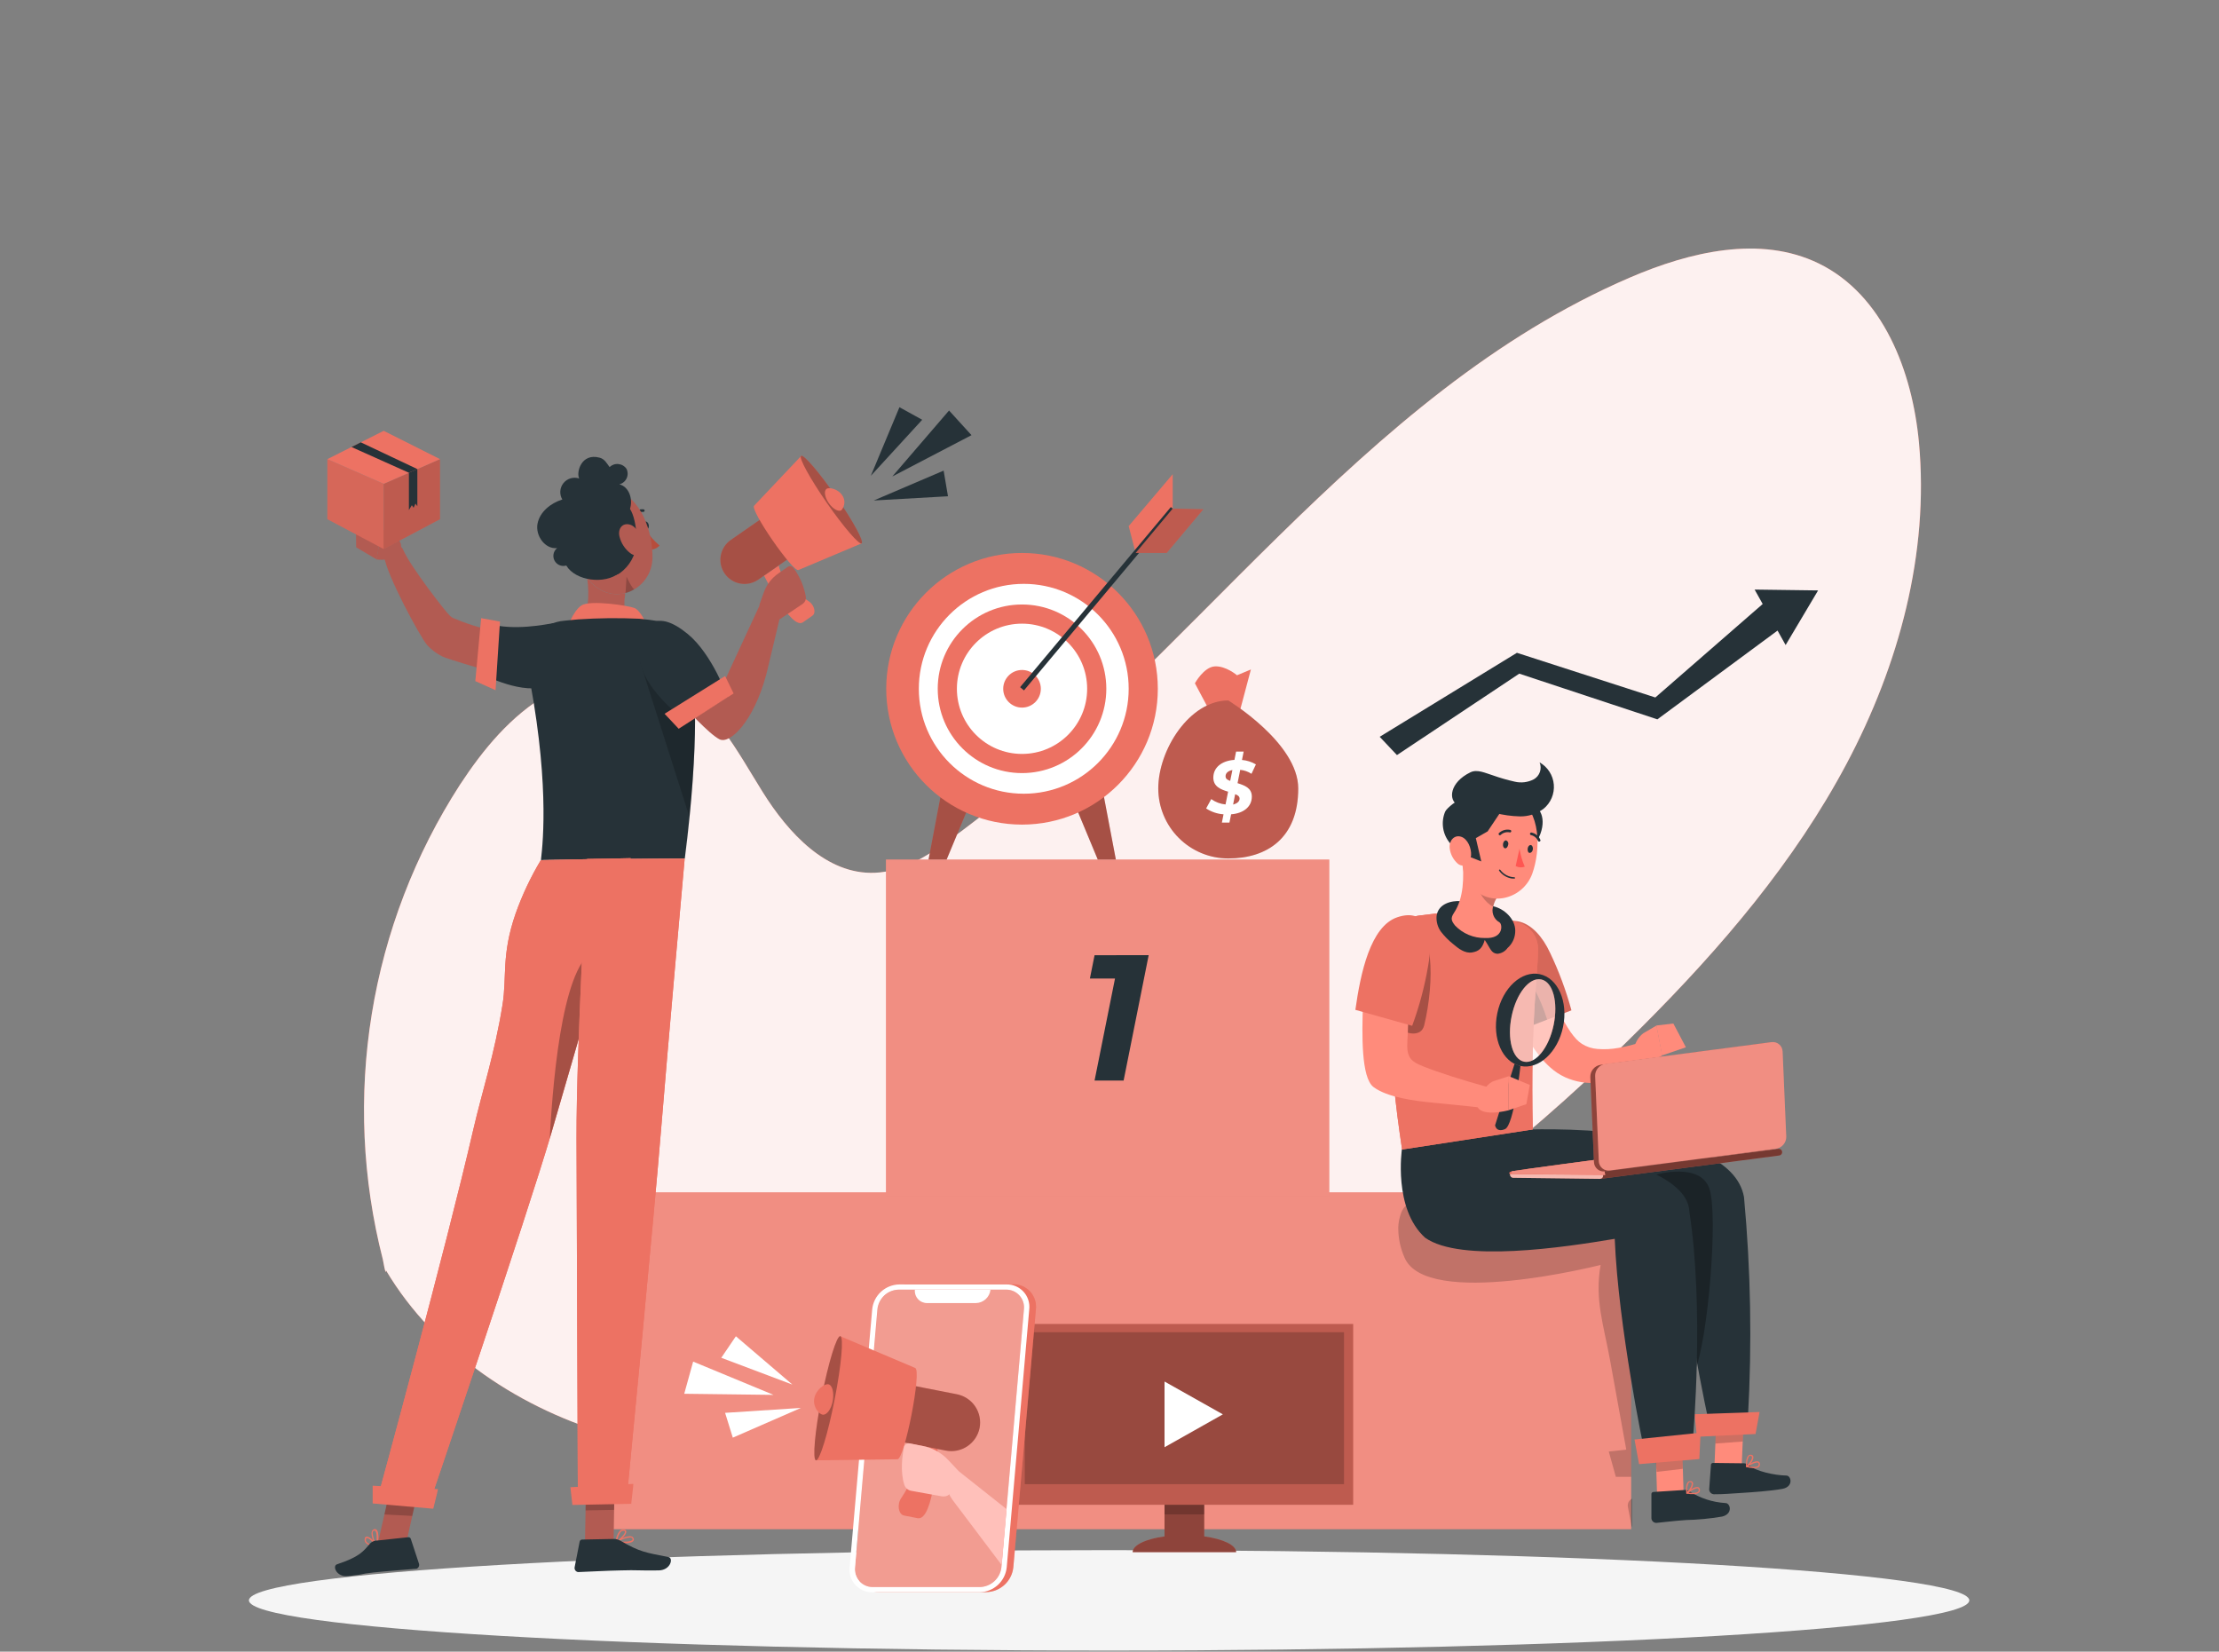 <svg width="911" height="678" viewBox="0 0 911 678" fill="none" xmlns="http://www.w3.org/2000/svg">
<rect x="0" y="0" width="911" height="678" fill="#808080" stroke="none"/>
<path d="M157.147 516.903C148.724 484.016 147.187 449.744 152.635 416.235C158.082 382.727 170.395 350.706 188.803 322.181C198.347 307.61 209.803 293.713 224.884 284.971C239.965 276.228 259.235 273.205 275.026 280.672C292.948 289.123 302.62 308.339 313.129 325.15C323.638 341.961 339.284 359.045 359.1 358.28C370.884 357.825 381.394 350.995 390.919 344.001C488.472 272.512 558.029 161.737 669.133 113.944C693.739 103.362 722.662 96.423 746.723 108.171C773.096 121.066 785.099 152.43 787.813 181.645C792.056 227.179 779.562 273.095 758.143 313.438C736.723 353.782 706.671 388.934 674.36 421.245C590.759 505.028 486.759 573.074 370.192 592.672C331.142 599.247 290.508 600.194 252.386 589.484C214.265 578.775 178.712 555.516 158.459 521.475C158.459 524.371 157.147 516.903 157.147 516.903Z" fill="#ED7263"/>
<g opacity="0.9">
<path d="M157.147 516.903C148.724 484.016 147.187 449.744 152.635 416.235C158.082 382.727 170.395 350.706 188.803 322.181C198.347 307.61 209.803 293.713 224.884 284.971C239.965 276.228 259.235 273.205 275.026 280.672C292.948 289.123 302.62 308.339 313.129 325.15C323.638 341.961 339.284 359.045 359.1 358.28C370.884 357.825 381.394 350.995 390.919 344.001C488.472 272.512 558.029 161.737 669.133 113.944C693.739 103.362 722.662 96.423 746.723 108.171C773.096 121.066 785.099 152.43 787.813 181.645C792.056 227.179 779.562 273.095 758.143 313.438C736.723 353.782 706.671 388.934 674.36 421.245C590.759 505.028 486.759 573.074 370.192 592.672C331.142 599.247 290.508 600.194 252.386 589.484C214.265 578.775 178.712 555.516 158.459 521.475C158.459 524.371 157.147 516.903 157.147 516.903Z" fill="white"/>
</g>
<path d="M455.341 677.566C650.377 677.566 808.485 668.335 808.485 656.948C808.485 645.561 650.377 636.33 455.341 636.33C260.305 636.33 102.197 645.561 102.197 656.948C102.197 668.335 260.305 677.566 455.341 677.566Z" fill="#F5F5F5"/>
<path d="M669.661 489.456H250.328V627.734H669.661V489.456Z" fill="#ED7263"/>
<path opacity="0.2" d="M669.661 489.474H250.328V627.733H669.661V489.474Z" fill="white"/>
<path d="M545.735 352.835H363.726V491.113H545.735V352.835Z" fill="#ED7263"/>
<path opacity="0.2" d="M545.735 352.835H363.726V491.113H545.735V352.835Z" fill="white"/>
<path d="M471.587 392.085L461.296 443.575H449.367L457.763 401.684H447.454L449.367 392.121L471.587 392.085Z" fill="#263238"/>
<path d="M566.426 302.455L573.511 309.959L623.726 276.537L680.425 295.297L729.766 258.852L733.081 264.79L746.413 242.369L720.349 242.022L723.664 247.942L679.587 286.318L622.761 267.977L566.426 302.455Z" fill="#263238"/>
<path opacity="0.2" d="M596.442 503.698L634.599 502.313C625.602 499.727 616.094 499.873 606.769 498.907C604.072 498.72 601.413 498.169 598.864 497.268C596.46 496.339 594.293 494.864 591.907 493.88C588.78 492.59 585.365 492.163 582.016 492.642C580.938 492.759 579.89 493.067 578.92 493.553C577.093 494.622 575.725 496.327 575.077 498.343C574.479 500.069 574.135 501.873 574.057 503.698C574.057 503.953 574.057 504.226 574.057 504.499C574.106 508.502 574.961 512.454 576.571 516.119C585.422 537.557 657.13 519.252 657.13 519.252C654.616 533.313 658.368 543.913 660.936 557.992L667.657 595.075L660.481 595.859L663.377 606.24H669.697V503.698H596.442Z" fill="black"/>
<path opacity="0.2" d="M670.134 615.202V626.822L669.843 626.476L668.276 618.317C668.267 618.202 668.267 618.086 668.276 617.971C668.273 617.376 668.449 616.795 668.78 616.301C669.111 615.807 669.583 615.425 670.134 615.202Z" fill="black"/>
<path d="M703.666 606.642L714.904 605.421L715.996 579.03L704.74 580.25L703.666 606.642Z" fill="#FF8B7B"/>
<path d="M716.051 600.686L703.301 600.54C703.091 600.519 702.882 600.583 702.718 600.716C702.555 600.849 702.45 601.041 702.427 601.25C702.418 601.28 702.418 601.312 702.427 601.341L701.698 611.359C701.698 611.887 701.903 612.396 702.27 612.776C702.637 613.157 703.137 613.38 703.666 613.399C708.073 613.399 709.931 613.144 715.486 612.816C718.929 612.597 727.106 612.051 731.769 611.177C736.432 610.302 735.412 605.713 733.372 605.713C728.509 605.622 721.06 604.019 717.909 601.469C717.39 601.015 716.738 600.74 716.051 600.686Z" fill="#263238"/>
<path opacity="0.2" d="M704.74 580.268L715.996 579.03L715.468 591.743L704.23 592.581L704.74 580.268Z" fill="black"/>
<path d="M624.728 463.755C624.728 463.755 710.332 459.53 715.996 491.422C718.776 521.398 719.318 551.54 717.617 581.597L701.735 584.657C701.735 584.657 689.35 529.324 690.625 502.131C667.038 499.545 602.817 510.983 592.799 493.407C584.621 479.073 586.151 470.166 586.151 470.166L624.728 463.755Z" fill="#263238"/>
<path d="M696.653 589.795L720.732 588.665L722.389 579.631L695.706 580.542L696.653 589.795Z" fill="#ED7263"/>
<path d="M722.152 602.125C722.33 601.94 722.456 601.711 722.517 601.461C722.577 601.212 722.571 600.951 722.498 600.704C722.469 600.537 722.396 600.38 722.287 600.249C722.179 600.118 722.038 600.018 721.879 599.958C720.495 599.375 717.289 601.542 716.943 601.779C716.911 601.795 716.883 601.818 716.861 601.846C716.839 601.875 716.823 601.908 716.816 601.943C716.808 601.976 716.807 602.011 716.813 602.045C716.818 602.079 716.831 602.112 716.85 602.14C716.868 602.169 716.893 602.194 716.921 602.214C716.95 602.233 716.982 602.246 717.016 602.252C717.999 602.507 719.007 602.654 720.021 602.69C720.777 602.769 721.535 602.568 722.152 602.125ZM721.715 600.431C721.789 600.465 721.852 600.519 721.897 600.586C721.942 600.654 721.967 600.732 721.97 600.814C722.028 600.97 722.041 601.14 722.009 601.304C721.977 601.467 721.901 601.619 721.788 601.742C721.242 602.271 719.766 602.325 717.745 601.888C719.056 601.05 720.95 600.14 721.715 600.431Z" fill="#ED7263"/>
<path d="M717.253 602.198C718.382 601.542 720.094 599.211 719.839 597.972C719.798 597.753 719.684 597.555 719.515 597.409C719.346 597.264 719.133 597.18 718.91 597.171C718.699 597.138 718.484 597.155 718.281 597.222C718.079 597.288 717.895 597.402 717.744 597.554C716.597 598.646 716.797 601.888 716.816 602.034C716.818 602.08 716.832 602.125 716.858 602.164C716.884 602.202 716.919 602.233 716.961 602.253H717.089L717.253 602.198ZM718.746 597.699C719.147 597.699 719.22 597.918 719.256 598.082C719.42 598.883 718.291 600.65 717.289 601.469C717.146 600.202 717.421 598.923 718.072 597.827C718.148 597.751 718.239 597.692 718.34 597.654C718.44 597.616 718.548 597.601 718.655 597.608L718.746 597.699Z" fill="#ED7263"/>
<path opacity="0.3" d="M680.024 482.151C680.024 482.151 697.892 477.033 701.735 487.797C705.578 498.562 701.079 551.053 695.761 562.801C690.442 574.549 680.661 484.009 680.661 484.009L680.024 482.151Z" fill="black"/>
<path d="M680.352 615.203L691.262 614.911L690.424 588.429L679.514 588.702L680.352 615.203Z" fill="#FF8B7B"/>
<path d="M691.444 611.65L678.786 612.452C678.57 612.461 678.366 612.553 678.217 612.71C678.067 612.866 677.984 613.073 677.984 613.29V623.325C678.031 623.844 678.277 624.324 678.672 624.664C679.066 625.004 679.577 625.177 680.097 625.147C684.487 624.728 686.581 624.382 692.155 623.981C697.118 623.867 702.067 623.393 706.962 622.56C711.57 621.504 710.423 616.987 708.383 617.005C703.038 616.685 697.867 614.985 693.375 612.069C692.793 611.725 692.116 611.578 691.444 611.65Z" fill="#263238"/>
<path d="M697.582 612.616C697.748 612.42 697.858 612.183 697.899 611.929C697.941 611.676 697.913 611.416 697.819 611.177C697.777 611.014 697.695 610.863 697.581 610.739C697.466 610.615 697.323 610.522 697.163 610.467C695.742 609.993 692.701 612.416 692.355 612.689C692.31 612.734 692.278 612.791 692.264 612.853C692.259 612.886 692.26 612.921 692.268 612.954C692.277 612.986 692.291 613.017 692.312 613.045C692.332 613.072 692.358 613.094 692.387 613.112C692.416 613.129 692.449 613.14 692.482 613.144C693.479 613.329 694.494 613.397 695.506 613.345C696.267 613.386 697.014 613.124 697.582 612.616ZM696.999 610.977C697.079 611.002 697.151 611.047 697.208 611.108C697.265 611.168 697.306 611.242 697.327 611.323C697.39 611.478 697.411 611.647 697.389 611.813C697.366 611.979 697.301 612.137 697.2 612.27C696.744 612.835 695.214 612.98 693.174 612.725C694.486 611.797 696.307 610.74 697.054 610.977H696.999Z" fill="#ED7263"/>
<path d="M692.792 613.126C693.866 612.379 695.396 609.865 695.05 608.718C694.992 608.5 694.861 608.309 694.679 608.176C694.496 608.044 694.274 607.978 694.049 607.989C693.836 607.965 693.621 607.991 693.421 608.068C693.222 608.144 693.043 608.267 692.901 608.427C691.845 609.592 692.318 612.816 692.318 612.962C692.325 613.007 692.344 613.049 692.373 613.084C692.402 613.119 692.439 613.146 692.482 613.162H692.591C692.626 613.17 692.661 613.171 692.695 613.165C692.73 613.158 692.763 613.145 692.792 613.126ZM693.957 608.463C694.34 608.463 694.467 608.663 694.486 608.809C694.722 609.61 693.702 611.45 692.774 612.342C692.541 611.103 692.726 609.822 693.302 608.7C693.366 608.62 693.447 608.555 693.538 608.508C693.628 608.461 693.728 608.433 693.83 608.427L693.957 608.463Z" fill="#ED7263"/>
<path opacity="0.2" d="M678.531 588.464L690.734 586.406L690.843 602.962L680.134 604.201L678.531 588.464Z" fill="black"/>
<path d="M607.935 466.269C607.935 466.269 692.464 472.571 693.539 497.232C699.768 537.302 695.069 590.122 695.069 590.122L674.815 594.347C674.815 594.347 664.415 544.897 662.922 508.543C642.231 512.022 599.666 518.433 585.077 508.088C571.908 496.194 575.551 471.733 575.551 471.733L607.935 466.269Z" fill="#263238"/>
<path d="M672.903 601.032L697.655 598.937L698.165 588.118L671.045 590.923L672.903 601.032Z" fill="#ED7263"/>
<path d="M613.8 392.831C614.273 394.762 614.71 396.474 615.22 398.186C615.73 399.898 616.258 401.592 616.841 403.359C617.971 406.765 619.264 410.134 620.666 413.558C623.524 420.686 627.342 427.389 632.013 433.484C633.373 435.184 634.872 436.768 636.494 438.22C638.314 439.856 640.371 441.207 642.595 442.227C646.853 444.141 651.539 444.901 656.183 444.431C660.256 444.019 664.236 442.949 667.967 441.261C669.726 440.48 671.435 439.592 673.085 438.602C673.916 438.121 674.719 437.592 675.489 437.018C676.254 436.417 676.983 435.907 677.875 435.196L673.504 427.911L671.336 428.566L669.06 429.186C667.512 429.568 666 429.914 664.433 430.169C661.617 430.687 658.746 430.834 655.891 430.606C653.608 430.448 651.4 429.728 649.462 428.512C648.619 427.96 647.842 427.312 647.149 426.581C646.289 425.639 645.492 424.641 644.763 423.594C643.086 421.135 641.618 418.539 640.373 415.835C638.989 413.03 637.769 410.08 636.603 407.038C635.437 403.996 634.381 400.918 633.325 397.822L631.831 393.123C631.357 391.575 630.848 389.917 630.465 388.569L613.8 392.831Z" fill="#FF8B7B"/>
<path d="M612.215 383.361C619.027 374.108 629.918 377.077 636.439 391.265C640.038 398.815 642.951 406.672 645.145 414.743L620.156 424.378C613.071 411.045 605.203 392.868 612.215 383.361Z" fill="#ED7263"/>
<path opacity="0.1" d="M612.215 383.361C619.027 374.108 629.918 377.077 636.439 391.265C640.038 398.815 642.951 406.672 645.145 414.743L620.156 424.378C613.071 411.045 605.203 392.868 612.215 383.361Z" fill="black"/>
<path opacity="0.3" d="M623.252 398.132C621.121 396.784 617.114 405.126 615.457 414.888C616.95 418.221 618.553 421.409 620.138 424.378L635.164 418.549C632.377 409.552 628.024 401.173 623.252 398.132Z" fill="black"/>
<path d="M674.633 424.159L680.097 420.972L682.428 433.266C682.428 433.266 673.322 439.112 670.571 434.595L670.753 431.408C670.856 429.995 671.255 428.62 671.923 427.371C672.591 426.123 673.514 425.028 674.633 424.159Z" fill="#FF8B7B"/>
<path d="M686.982 420.152L692.136 429.915L682.337 433.266L680.024 420.972L686.982 420.152Z" fill="#FF8B7B"/>
<path d="M611.851 375.293L598.846 373.89L582.836 375.803C580.391 376.092 578.108 377.177 576.34 378.892C574.573 380.607 573.418 382.856 573.056 385.292C571.61 397.1 570.898 408.985 570.925 420.881C570.779 434.287 572.892 454.03 575.624 471.879L629.263 463.647C628.298 416.656 631.376 401.976 631.43 389.499C631.438 387.058 630.649 384.68 629.183 382.728C627.717 380.775 625.654 379.354 623.307 378.68L611.851 375.293Z" fill="#ED7263"/>
<path d="M611.851 375.293L598.846 373.89L582.836 375.803C580.391 376.092 578.108 377.177 576.34 378.892C574.573 380.607 573.418 382.856 573.056 385.292C571.61 397.1 570.898 408.985 570.925 420.881C570.779 434.287 572.892 454.03 575.624 471.879L629.263 463.647C628.298 416.656 631.376 401.976 631.43 389.499C631.438 387.058 630.649 384.68 629.183 382.728C627.717 380.775 625.654 379.354 623.307 378.68L611.851 375.293Z" fill="#ED7263"/>
<path opacity="0.3" d="M578.101 380.665C588.792 378.443 589.029 402.849 584.712 420.844C583.456 426.053 577.263 424.086 575.169 422.811C568.266 418.64 565.005 388.898 578.101 380.665Z" fill="black"/>
<path d="M577.955 416.837C578.702 427.383 575.533 433.011 581.252 436.344C586.971 439.677 620.575 449.658 621.322 448.256C619.792 450.842 618.298 453.064 616.768 455.669C607.152 454.539 597.529 453.519 587.9 452.609C580.869 451.935 569.522 450.496 563.894 446.234C558.794 442.373 559.122 424.724 559.559 412.01C563.967 409.26 577.955 416.837 577.955 416.837Z" fill="#FF8B7B"/>
<path d="M573.73 376.512C584.658 372.869 589.12 381.63 586.242 396.911C584.824 405.155 582.653 413.251 579.758 421.099L556.445 414.542C558.539 399.57 562.601 380.191 573.73 376.512Z" fill="#ED7263"/>
<path d="M589.794 375.929C589.572 378.27 590.22 380.611 591.615 382.504C593.041 384.354 594.686 386.024 596.515 387.476C598.773 389.407 601.432 391.465 604.365 390.973C607.297 390.482 608.572 389.152 609.556 385.855C611.996 389.498 612.179 391.32 614.728 391.538C615.558 391.468 616.362 391.218 617.086 390.806C617.809 390.394 618.434 389.83 618.918 389.152C620.757 387.543 621.884 385.27 622.05 382.832C622.506 378.078 618.517 373.725 614 372.286C609.403 370.901 604.646 370.111 599.848 369.937C595.713 369.591 590.486 371.066 589.794 375.929Z" fill="#263238"/>
<path d="M600.376 352.835L606.423 359.41L614.674 368.335C613.961 369.334 613.442 370.459 613.144 371.65C612.636 372.906 612.601 374.304 613.047 375.584C613.493 376.864 614.388 377.938 615.566 378.607C616.805 379.135 617.606 385.456 609.61 385.055C607.332 385.087 605.072 384.651 602.97 383.774C600.868 382.897 598.968 381.597 597.389 379.955C595.859 378.024 595.44 376.986 596.879 374.801C601.05 368.608 601.05 359.811 600.376 352.835Z" fill="#FF8B7B"/>
<path opacity="0.2" d="M612.688 366.094L607.461 359.61C607.461 359.81 607.352 360.029 607.279 360.247C607.073 361.195 606.939 362.157 606.878 363.125C606.678 366.422 609.902 370.538 612.962 372.232L613.18 371.558C613.494 370.449 613.96 369.388 614.564 368.407C614.598 368.345 614.649 368.295 614.71 368.261L612.688 366.094Z" fill="black"/>
<path d="M619.956 350.849C624.782 341.433 623.762 336.096 628.407 331.088C630.902 329.977 635.273 334.585 632.359 342.416C629.445 350.248 619.956 350.849 619.956 350.849Z" fill="#263238"/>
<path d="M600.522 340.395C599.957 351.323 599.156 357.679 604.037 363.708C611.323 372.815 625.347 369.172 629.117 358.499C632.505 348.973 632.76 332.709 622.597 327.427C620.824 326.517 618.888 325.965 616.902 325.804C614.916 325.643 612.917 325.875 611.02 326.488C609.124 327.1 607.367 328.081 605.849 329.373C604.332 330.666 603.085 332.245 602.179 334.02C601.159 335.995 600.593 338.173 600.522 340.395Z" fill="#FF8B7B"/>
<path d="M599.228 350.102L608.135 353.618L605.895 344.055L610.739 341.287L616.659 332.435C616.659 332.435 603.909 328.683 600.03 328.173C598.682 327.991 594.001 331.634 593.309 333.164C592.404 335.314 592.118 337.673 592.481 339.977C592.845 342.281 593.844 344.438 595.367 346.205C596.523 347.628 597.816 348.933 599.228 350.102Z" fill="#263238"/>
<path d="M603.691 317.026C606.496 315.66 609.902 317.373 612.889 318.283C615.82 319.327 618.813 320.191 621.85 320.87C624.497 321.505 627.285 321.162 629.7 319.904C630.873 319.235 631.763 318.162 632.202 316.885C632.641 315.607 632.6 314.214 632.086 312.965C633.724 313.894 635.11 315.209 636.125 316.795C637.14 318.382 637.753 320.191 637.911 322.068C638.069 323.944 637.767 325.831 637.031 327.565C636.295 329.298 635.148 330.826 633.689 332.016C630.889 334.105 627.473 335.201 623.981 335.131C620.52 335.04 617.081 334.564 613.726 333.71C609.228 332.745 602.798 332.599 598.609 330.541C594.42 328.483 595.13 321.161 603.691 317.026Z" fill="#263238"/>
<path d="M595.167 348.245C595.467 350.674 596.646 352.909 598.481 354.529C600.886 356.569 603.654 354.164 603.946 351.068C604.128 348.3 602.616 344.311 599.775 343.455C596.933 342.599 594.802 345.221 595.167 348.245Z" fill="#FF8B7B"/>
<path d="M617.06 346.405C616.932 347.316 617.278 348.135 617.879 348.226C618.48 348.317 618.972 347.698 619.173 346.806C619.29 346.457 619.273 346.077 619.125 345.74C618.977 345.403 618.708 345.133 618.371 344.984C617.77 344.875 617.205 345.513 617.06 346.405Z" fill="#263238"/>
<path d="M627.186 348.299C627.041 349.21 627.405 350.121 627.988 350.121C628.571 350.121 629.154 349.592 629.299 348.718C629.445 347.844 629.062 346.988 628.48 346.897C627.897 346.806 627.314 347.407 627.186 348.299Z" fill="#263238"/>
<path d="M623.835 348.372C624.224 350.921 624.947 353.407 625.985 355.767C625.382 356.002 624.735 356.101 624.089 356.057C623.444 356.013 622.816 355.827 622.251 355.512L623.835 348.372Z" fill="#FF5652"/>
<path d="M620.648 360.63C619.601 360.47 618.597 360.098 617.698 359.538C616.8 358.977 616.025 358.239 615.42 357.369C615.386 357.309 615.376 357.237 615.393 357.169C615.41 357.101 615.453 357.043 615.511 357.005C615.562 356.96 615.626 356.936 615.694 356.936C615.761 356.936 615.826 356.96 615.876 357.005C616.546 357.938 617.422 358.704 618.436 359.244C619.45 359.784 620.574 360.084 621.722 360.12C621.792 360.119 621.859 360.146 621.909 360.193C621.96 360.24 621.991 360.305 621.996 360.375C621.998 360.411 621.993 360.447 621.982 360.481C621.97 360.515 621.952 360.546 621.929 360.573C621.905 360.6 621.876 360.623 621.844 360.638C621.811 360.654 621.776 360.664 621.74 360.666C621.376 360.674 621.011 360.662 620.648 360.63Z" fill="#263238"/>
<path d="M615.621 342.872C615.541 342.834 615.468 342.785 615.402 342.727C615.302 342.624 615.246 342.487 615.246 342.344C615.246 342.201 615.302 342.064 615.402 341.962C616.011 341.382 616.753 340.961 617.564 340.739C618.374 340.516 619.228 340.498 620.047 340.687C620.182 340.721 620.297 340.807 620.369 340.927C620.441 341.046 620.462 341.189 620.429 341.324C620.411 341.393 620.378 341.458 620.333 341.514C620.289 341.57 620.234 341.617 620.171 341.651C620.107 341.685 620.038 341.706 619.967 341.712C619.895 341.719 619.823 341.711 619.755 341.688C619.109 341.557 618.441 341.583 617.807 341.764C617.174 341.944 616.592 342.274 616.113 342.727C616.051 342.792 615.973 342.84 615.886 342.866C615.8 342.891 615.708 342.894 615.621 342.872Z" fill="#263238"/>
<path d="M628.134 342.416C628.115 342.332 628.115 342.245 628.134 342.161C628.168 342.021 628.256 341.901 628.379 341.826C628.502 341.751 628.649 341.727 628.789 341.76C629.603 341.939 630.361 342.315 630.996 342.855C631.631 343.395 632.124 344.082 632.432 344.856C632.452 344.984 632.427 345.114 632.36 345.224C632.294 345.335 632.19 345.418 632.068 345.459C631.946 345.501 631.813 345.498 631.693 345.451C631.573 345.404 631.474 345.316 631.412 345.203C631.156 344.593 630.755 344.056 630.244 343.637C629.733 343.218 629.127 342.93 628.48 342.798C628.395 342.768 628.319 342.717 628.259 342.65C628.198 342.584 628.155 342.503 628.134 342.416Z" fill="#263238"/>
<path d="M657.33 483.9L730.458 474.338C730.639 474.315 730.813 474.257 730.971 474.167C731.13 474.077 731.269 473.957 731.38 473.813C731.492 473.669 731.574 473.505 731.622 473.329C731.67 473.154 731.683 472.97 731.66 472.79C731.61 472.427 731.42 472.098 731.131 471.873C730.842 471.649 730.476 471.546 730.112 471.588L656.966 481.15C656.603 481.204 656.276 481.398 656.054 481.691C655.833 481.984 655.735 482.352 655.782 482.716C655.804 482.896 655.862 483.07 655.953 483.227C656.043 483.385 656.164 483.523 656.308 483.633C656.452 483.743 656.617 483.823 656.792 483.869C656.968 483.915 657.151 483.926 657.33 483.9Z" fill="#ED7263"/>
<path opacity="0.5" d="M657.33 483.9L730.458 474.338C730.639 474.315 730.813 474.257 730.971 474.167C731.13 474.077 731.269 473.957 731.38 473.813C731.492 473.669 731.574 473.505 731.622 473.329C731.67 473.154 731.683 472.97 731.66 472.79C731.61 472.427 731.42 472.098 731.131 471.873C730.842 471.649 730.476 471.546 730.112 471.588L656.966 481.15C656.603 481.204 656.276 481.398 656.054 481.691C655.833 481.984 655.735 482.352 655.782 482.716C655.804 482.896 655.862 483.07 655.953 483.227C656.043 483.385 656.164 483.523 656.308 483.633C656.452 483.743 656.617 483.823 656.792 483.869C656.968 483.915 657.151 483.926 657.33 483.9Z" fill="black"/>
<path d="M621.285 483.48L656.765 483.918C656.948 483.922 657.129 483.891 657.299 483.824C657.469 483.758 657.624 483.658 657.755 483.531C657.885 483.403 657.989 483.251 658.06 483.083C658.131 482.915 658.168 482.734 658.168 482.552C658.17 482.37 658.137 482.189 658.069 482.02C658.002 481.851 657.902 481.698 657.775 481.567C657.648 481.437 657.497 481.333 657.33 481.261C657.163 481.19 656.983 481.151 656.802 481.149L621.321 480.712C620.956 480.712 620.604 480.855 620.342 481.11C620.08 481.365 619.928 481.712 619.919 482.078C619.914 482.26 619.946 482.442 620.012 482.612C620.079 482.782 620.179 482.937 620.306 483.067C620.433 483.198 620.586 483.302 620.754 483.373C620.922 483.444 621.102 483.48 621.285 483.48Z" fill="#ED7263"/>
<path opacity="0.5" d="M621.285 483.48L656.765 483.918C656.948 483.922 657.129 483.891 657.299 483.824C657.469 483.758 657.624 483.658 657.755 483.531C657.885 483.403 657.989 483.251 658.06 483.083C658.131 482.915 658.168 482.734 658.168 482.552C658.17 482.37 658.137 482.189 658.069 482.02C658.002 481.851 657.902 481.698 657.775 481.567C657.648 481.437 657.497 481.333 657.33 481.261C657.163 481.19 656.983 481.151 656.802 481.149L621.321 480.712C620.956 480.712 620.604 480.855 620.342 481.11C620.08 481.365 619.928 481.712 619.919 482.078C619.914 482.26 619.946 482.442 620.012 482.612C620.079 482.782 620.179 482.937 620.306 483.067C620.433 483.198 620.586 483.302 620.754 483.373C620.922 483.444 621.102 483.48 621.285 483.48Z" fill="white"/>
<path d="M658.987 482.297L619.919 481.987C619.919 481.987 618.608 481.222 621.231 480.712C623.853 480.202 657.767 475.722 657.767 475.722L658.987 482.297Z" fill="#ED7263"/>
<path d="M658.987 482.297L620.848 481.878C620.848 481.878 619.537 481.095 622.159 480.603C624.782 480.111 657.767 475.722 657.767 475.722L658.987 482.297Z" fill="#ED7263"/>
<path opacity="0.2" d="M658.987 482.297L620.848 481.878C620.848 481.878 619.537 481.095 622.159 480.603C624.782 480.111 657.767 475.722 657.767 475.722L658.987 482.297Z" fill="white"/>
<path d="M658.969 480.84L727.161 471.915C728.346 471.734 729.425 471.128 730.196 470.209C730.967 469.291 731.377 468.123 731.35 466.924L729.857 431.991C729.839 431.427 729.703 430.874 729.457 430.367C729.211 429.86 728.861 429.41 728.43 429.047C727.999 428.684 727.495 428.417 726.953 428.262C726.412 428.107 725.843 428.068 725.285 428.148L657.093 437.127C655.905 437.308 654.823 437.917 654.052 438.84C653.281 439.762 652.873 440.934 652.904 442.136L654.398 477.051C654.42 477.611 654.559 478.16 654.808 478.662C655.056 479.164 655.407 479.608 655.838 479.965C656.269 480.323 656.771 480.585 657.311 480.736C657.85 480.887 658.415 480.922 658.969 480.84Z" fill="#ED7263"/>
<path opacity="0.4" d="M658.969 480.84L727.161 471.915C728.346 471.734 729.425 471.128 730.196 470.209C730.967 469.291 731.377 468.123 731.35 466.924L729.857 431.991C729.839 431.427 729.703 430.874 729.457 430.367C729.211 429.86 728.861 429.41 728.43 429.047C727.999 428.684 727.495 428.417 726.953 428.262C726.412 428.107 725.843 428.068 725.285 428.148L657.093 437.127C655.905 437.308 654.823 437.917 654.052 438.84C653.281 439.762 652.873 440.934 652.904 442.136L654.398 477.051C654.42 477.611 654.559 478.16 654.808 478.662C655.056 479.164 655.407 479.608 655.838 479.965C656.269 480.323 656.771 480.585 657.311 480.736C657.85 480.887 658.415 480.922 658.969 480.84Z" fill="black"/>
<path d="M660.955 480.476L729.146 471.569C730.333 471.384 731.412 470.774 732.183 469.853C732.953 468.931 733.363 467.761 733.335 466.561L731.842 431.663C731.827 431.098 731.693 430.543 731.448 430.033C731.203 429.524 730.854 429.072 730.422 428.708C729.99 428.343 729.486 428.074 728.943 427.918C728.4 427.761 727.83 427.722 727.27 427.802L659.078 436.727C657.891 436.904 656.81 437.509 656.039 438.428C655.267 439.348 654.858 440.517 654.889 441.717L656.383 476.651C656.4 477.214 656.536 477.766 656.782 478.273C657.028 478.779 657.378 479.228 657.81 479.589C658.242 479.951 658.746 480.216 659.287 480.369C659.829 480.522 660.398 480.558 660.955 480.476Z" fill="#ED7263"/>
<path opacity="0.2" d="M660.955 480.476L729.146 471.569C730.333 471.384 731.412 470.774 732.183 469.853C732.953 468.931 733.363 467.761 733.335 466.561L731.842 431.663C731.827 431.098 731.693 430.543 731.448 430.033C731.203 429.524 730.854 429.072 730.422 428.708C729.99 428.343 729.486 428.074 728.943 427.918C728.4 427.761 727.83 427.722 727.27 427.802L659.078 436.727C657.891 436.904 656.81 437.509 656.039 438.428C655.267 439.348 654.858 440.517 654.889 441.717L656.383 476.651C656.4 477.214 656.536 477.766 656.782 478.273C657.028 478.779 657.378 479.228 657.81 479.589C658.242 479.951 658.746 480.216 659.287 480.369C659.829 480.522 660.398 480.558 660.955 480.476Z" fill="white"/>
<path d="M632.123 399.899C624.673 398.332 616.878 405.527 614.71 415.927C612.543 426.327 616.823 436.053 624.272 437.601C631.722 439.149 639.536 431.973 641.703 421.555C643.87 411.137 639.59 401.447 632.123 399.899ZM625.693 435.834C620.939 434.851 618.663 426.491 620.593 417.165C622.524 407.84 627.879 401.083 632.724 402.066C637.568 403.05 639.772 411.428 637.842 420.753C635.911 430.079 630.465 436.818 625.693 435.834Z" fill="#263238"/>
<path opacity="0.5" d="M637.823 420.734C635.892 430.06 630.538 436.817 625.711 435.815C620.884 434.814 618.662 426.472 620.593 417.146C622.524 407.821 627.878 401.064 632.723 402.047C637.568 403.031 639.772 411.427 637.823 420.734Z" fill="white"/>
<path d="M621.795 436.726L613.8 461.934C613.8 461.934 614.218 465.048 617.879 463.5C621.54 461.952 624.218 437.6 624.218 437.6L621.795 436.726Z" fill="#263238"/>
<path d="M613.799 443.611L619.427 441.79V455.76C619.427 455.76 607.206 459.057 606.259 453.41L607.734 450.314C608.936 447.6 610.739 444.413 613.799 443.611Z" fill="#FF8B7B"/>
<path d="M628.061 445.378L626.64 453.264L619.373 455.741L619.446 441.771L628.061 445.378Z" fill="#FF8B7B"/>
<path d="M684.395 373.052L684.341 373.07L684.268 373.052L684.341 373.034L684.395 373.052Z" fill="#F0F0F0"/>
<path d="M264.972 214.101C265.536 213.992 266.156 214.593 266.338 215.449C266.52 216.305 266.229 217.143 265.646 217.27C265.063 217.398 264.462 216.779 264.28 215.904C264.098 215.03 264.389 214.21 264.972 214.101Z" fill="#263238"/>
<path d="M266.757 225.63C267.507 225.66 268.254 225.526 268.946 225.237C269.638 224.947 270.259 224.509 270.764 223.954C268.549 222.048 266.612 219.841 265.008 217.397L266.757 225.63Z" fill="#B74D3C"/>
<path d="M260.455 211.642C260.873 211.132 261.407 210.729 262.012 210.466C262.617 210.203 263.276 210.088 263.934 210.131H264.116C264.256 210.131 264.39 210.075 264.489 209.976C264.589 209.877 264.644 209.742 264.644 209.602C264.644 209.462 264.589 209.328 264.489 209.229C264.39 209.13 264.256 209.074 264.116 209.074C263.289 209 262.456 209.127 261.689 209.444C260.921 209.762 260.242 210.259 259.708 210.896C259.629 210.994 259.585 211.115 259.581 211.242C259.585 211.382 259.642 211.516 259.739 211.617C259.837 211.718 259.969 211.779 260.109 211.788C260.236 211.774 260.356 211.724 260.455 211.642Z" fill="#263238"/>
<path d="M254.645 264.79C239.637 264.954 237.342 256.794 237.342 256.794C241.804 252.423 242.023 244.409 241.076 237.269C242.271 238.967 243.787 240.415 245.538 241.531C247.12 242.608 248.91 243.339 250.793 243.678C252.676 244.017 254.609 243.956 256.466 243.498C256.526 243.516 256.589 243.516 256.649 243.498C256.64 243.644 256.64 243.79 256.649 243.935C255.756 249.654 256.557 255.774 262.55 257.577C262.531 257.523 271.183 264.608 254.645 264.79Z" fill="#B25B52"/>
<path d="M257.122 241.33C256.958 242.022 256.812 242.714 256.703 243.443C256.643 243.461 256.58 243.461 256.521 243.443C254.663 243.901 252.73 243.962 250.847 243.623C248.964 243.284 247.174 242.553 245.592 241.476C243.841 240.36 242.325 238.912 241.13 237.214C240.893 235.393 240.565 233.571 240.238 232.005L256.63 240.948L257.122 241.33Z" fill="#B25B52"/>
<path d="M232.77 258.16C232.77 258.16 235.138 250.874 238.726 248.525C242.314 246.175 258.014 248.616 260.473 249.581C262.932 250.546 265.427 256.211 265.427 256.211L232.77 258.16Z" fill="#ED7263"/>
<path d="M224.519 281.328C226.639 281.641 228.798 281.131 230.553 279.901C232.307 278.672 233.524 276.817 233.954 274.718C234.383 272.618 233.991 270.435 232.86 268.615C231.729 266.796 229.943 265.479 227.871 264.935C221.132 263.478 214.192 261.766 207.435 260.036C200.678 258.306 198.328 258.214 191.972 255.992C190.351 255.464 188.784 254.845 187.236 254.171L186.38 253.843C186.24 253.805 186.106 253.75 185.979 253.679C185.566 253.451 185.175 253.182 184.814 252.878C182.683 250.929 168.421 232.369 165.708 226.067L165.617 225.867C165.225 224.933 164.507 224.174 163.596 223.731C162.686 223.288 161.645 223.191 160.668 223.458C159.692 223.726 158.846 224.34 158.288 225.185C157.731 226.03 157.5 227.05 157.639 228.053C158.495 235.702 172.52 261.529 175.379 264.826C176.297 265.814 177.303 266.716 178.384 267.522C179.444 268.311 180.579 268.994 181.772 269.562C183.593 270.418 195.724 274.06 202.936 276.155C210.149 278.249 217.161 279.962 224.592 281.364L224.519 281.328Z" fill="#B25B52"/>
<path d="M164.633 223.827V225.285C164.686 225.982 164.522 226.678 164.163 227.278C163.804 227.878 163.269 228.352 162.63 228.636C160.063 229.651 157.281 230.002 154.543 229.656L156.783 217.088L162.958 221.095C163.435 221.384 163.835 221.783 164.127 222.258C164.418 222.733 164.592 223.271 164.633 223.827Z" fill="#B25B52"/>
<path d="M156.837 217.052L154.597 229.619L146.237 224.683L146.055 213.336L156.837 217.052Z" fill="#B25B52"/>
<path d="M227.124 255.829C223.9 256.302 211.151 259.034 200.569 256.047L199.876 277.667C199.876 277.667 218.254 286.774 226.578 280.198C234.901 273.623 240.129 261.766 227.124 255.829Z" fill="#263238"/>
<path d="M203.447 283.331L195.141 279.597L197.527 253.752L205.268 255.154L203.447 283.331Z" fill="#ED7263"/>
<path d="M270.327 254.991C267.904 254.59 265.172 254.226 262.404 253.989C254.033 253.606 245.648 253.698 237.287 254.262L231.823 254.79C223.081 255.428 214.283 263.023 216.032 271.62C225.74 318.975 222.971 345.349 222.079 353.053L281.146 352.416C287.266 303.785 285.572 279.27 283.186 267.358C282.558 264.232 280.99 261.372 278.692 259.162C276.394 256.952 273.475 255.496 270.327 254.991Z" fill="#263238"/>
<path opacity="0.2" d="M283.04 335.312L281.218 352.47C284.989 322.016 285.754 301.034 285.207 286.664L262.768 271.674C272.84 303.457 276.137 313.492 283.04 335.312Z" fill="black"/>
<path d="M267.868 229.072C267.83 231.64 267.142 234.156 265.868 236.386C264.594 238.616 262.776 240.486 260.582 241.822H260.455C259.333 242.538 258.103 243.067 256.812 243.388C256.753 243.407 256.689 243.407 256.63 243.388C254.773 243.846 252.839 243.908 250.957 243.569C249.074 243.23 247.283 242.498 245.702 241.421C243.95 240.306 242.434 238.858 241.24 237.159C238.289 233.134 237.069 227.743 234.956 220.166C234.317 217.94 234.193 215.598 234.592 213.318C235.301 209.408 237.533 205.94 240.798 203.676C244.063 201.411 248.094 200.536 252.004 201.242C263.242 203.373 268.105 218.946 267.868 229.072Z" fill="#B25B52"/>
<path opacity="0.2" d="M260.455 241.877C259.333 242.593 258.103 243.122 256.812 243.443L257.231 236.759C257.231 236.759 259.617 241.895 260.455 241.877Z" fill="black"/>
<path d="M261.311 223.299C261.1 225.64 260.393 227.91 259.238 229.958C258.082 232.005 256.504 233.783 254.608 235.174C254.131 235.539 253.587 235.805 253.006 235.957C251.184 236.395 249.363 234.755 248.434 232.989C247.43 230.648 246.933 228.122 246.977 225.576C246.758 219.583 247.505 213.026 251.713 208.764C252.642 207.688 253.942 206.999 255.355 206.834C260.71 206.633 261.694 219.875 261.311 223.299Z" fill="#263238"/>
<path d="M237.779 196.415C236.636 196.036 235.403 196.016 234.248 196.357C233.093 196.698 232.07 197.385 231.316 198.325C230.562 199.265 230.115 200.413 230.033 201.615C229.951 202.817 230.239 204.015 230.858 205.049C226.104 206.524 221.623 210.094 220.676 214.975C219.729 219.856 223.773 225.557 228.727 224.993C227.98 225.589 227.465 226.427 227.269 227.362C227.073 228.298 227.208 229.272 227.652 230.118C228.095 230.965 228.82 231.63 229.7 232.001C230.581 232.372 231.563 232.425 232.479 232.151C236.34 238.562 248.361 239.964 254.171 235.229C255.537 234.118 254.554 232.952 254.845 231.222C255.019 230.353 254.905 229.451 254.52 228.652C254.136 227.853 253.502 227.202 252.714 226.796L253.971 222.443L250.328 218.363C253.643 215.795 257.122 213.026 258.561 209.092C260 205.158 258.342 199.785 254.262 198.82C254.915 198.658 255.523 198.351 256.041 197.924C256.56 197.496 256.976 196.957 257.259 196.347C257.542 195.738 257.685 195.072 257.677 194.4C257.669 193.728 257.51 193.066 257.213 192.463C256.837 191.914 256.347 191.453 255.775 191.112C255.203 190.771 254.564 190.559 253.903 190.49C253.241 190.42 252.572 190.496 251.942 190.711C251.312 190.926 250.737 191.275 250.255 191.734C249.108 190.15 248.179 188.42 246.23 187.891C238.599 185.779 236.504 193.975 237.779 196.415Z" fill="#263238"/>
<path d="M258.634 215.358C261.803 216.287 263.442 220.932 263.57 223.9C263.734 227.161 261.548 229.219 258.707 227.033C256.557 225.354 255.026 223.01 254.354 220.367C253.516 217.18 255.428 214.448 258.634 215.358Z" fill="#B25B52"/>
<path d="M253.024 633.215C252.966 633.209 252.912 633.184 252.87 633.145C252.827 633.105 252.798 633.053 252.787 632.997C252.778 632.941 252.785 632.884 252.808 632.832C252.83 632.78 252.867 632.736 252.915 632.705C253.133 632.614 257.177 630.192 259.144 630.683C259.332 630.72 259.51 630.796 259.667 630.905C259.824 631.015 259.956 631.157 260.054 631.321C260.182 631.496 260.25 631.706 260.25 631.922C260.25 632.138 260.182 632.349 260.054 632.523C259.581 633.215 258.233 633.452 256.63 633.488C255.422 633.505 254.216 633.413 253.024 633.215ZM258.488 631.139C256.868 631.366 255.308 631.911 253.898 632.742C256.102 632.997 259.071 632.924 259.599 632.159C259.708 632.05 259.781 631.886 259.599 631.54C259.538 631.439 259.456 631.353 259.358 631.287C259.261 631.221 259.151 631.177 259.034 631.157C258.859 631.129 258.681 631.129 258.506 631.157L258.488 631.139Z" fill="#ED7263"/>
<path d="M252.915 633.16C252.872 633.132 252.837 633.094 252.812 633.05C252.786 633.005 252.772 632.956 252.769 632.905C252.821 631.24 253.423 629.638 254.481 628.351C254.694 628.166 254.943 628.027 255.213 627.943C255.482 627.858 255.766 627.83 256.047 627.86C256.812 627.86 257.085 628.297 257.104 628.606C257.359 629.972 254.627 632.522 253.206 633.178H253.17C253.128 633.192 253.084 633.198 253.04 633.195C252.996 633.192 252.954 633.18 252.915 633.16ZM255.865 628.388C255.502 628.402 255.158 628.552 254.9 628.807C254.048 629.842 253.533 631.113 253.424 632.45C254.863 631.539 256.703 629.517 256.557 628.716C256.557 628.716 256.557 628.406 255.993 628.406H255.847L255.865 628.388Z" fill="#ED7263"/>
<path d="M240.657 606.132L252.332 605.913L251.913 632.924L240.165 633.161L240.657 606.132Z" fill="#B25B52"/>
<path d="M254.663 632.432C262.75 637.167 265.227 637.349 274.497 639.189C276.519 639.59 275.353 644.507 270.509 644.653C262.513 644.799 261.657 644.435 254.845 644.653C248.998 644.762 242.296 645.163 237.651 645.327H237.232C237.013 645.282 236.805 645.193 236.619 645.067C236.434 644.94 236.276 644.778 236.154 644.59C236.032 644.402 235.949 644.192 235.909 643.971C235.869 643.751 235.873 643.524 235.921 643.305L237.979 632.814C238.028 632.587 238.151 632.383 238.329 632.235C238.508 632.086 238.731 632.002 238.963 631.995L251.803 631.74C252.802 631.705 253.791 631.944 254.663 632.432Z" fill="#263238"/>
<path opacity="0.2" d="M240.639 606.149L240.402 620.028L252.131 619.809L252.332 605.931L240.639 606.149Z" fill="black"/>
<path d="M154.962 634.982C154.942 635.033 154.907 635.078 154.861 635.109C154.816 635.14 154.762 635.157 154.707 635.157C154.651 635.157 154.598 635.14 154.552 635.109C154.507 635.078 154.472 635.033 154.452 634.982C154.342 634.781 152.011 630.72 152.63 628.771C152.719 628.402 152.947 628.082 153.268 627.879C153.449 627.751 153.665 627.682 153.887 627.682C154.109 627.682 154.325 627.751 154.506 627.879C155.18 628.352 155.381 629.7 155.381 631.303C155.354 632.539 155.214 633.771 154.962 634.982ZM153.013 629.518C153.194 631.122 153.69 632.676 154.47 634.089C154.78 631.904 154.761 628.953 153.996 628.407C153.996 628.297 153.741 628.225 153.395 628.407C153.291 628.465 153.2 628.546 153.131 628.644C153.062 628.741 153.015 628.853 152.995 628.971C152.969 629.146 152.969 629.324 152.995 629.499L153.013 629.518Z" fill="#ED7263"/>
<path d="M154.943 635.092C154.916 635.132 154.877 635.164 154.832 635.184C154.787 635.203 154.737 635.209 154.688 635.201C153.02 635.121 151.428 634.479 150.171 633.379C149.984 633.172 149.844 632.925 149.763 632.658C149.681 632.39 149.659 632.108 149.698 631.831C149.698 631.066 150.153 630.793 150.463 630.793C151.811 630.556 154.342 633.325 154.98 634.727V634.837C154.997 634.878 155.002 634.924 154.996 634.969C154.99 635.014 154.971 635.056 154.943 635.092ZM150.189 632.104C150.21 632.462 150.351 632.803 150.59 633.07C151.62 633.933 152.893 634.455 154.233 634.563C153.359 633.124 151.373 631.248 150.59 631.394C150.59 631.394 150.281 631.394 150.281 631.941V632.104H150.189Z" fill="#ED7263"/>
<path d="M161.027 607.625L172.429 608.208L166.272 635.565L154.78 634.982L161.027 607.625Z" fill="#B25B52"/>
<path d="M152.011 633.525C148.933 637.168 147.312 639.153 138.333 642.158C136.347 642.814 138.132 647.531 142.959 647.003C150.918 646.147 146.602 646.256 153.304 645.509C159.114 644.89 165.817 644.435 170.443 644.016C170.6 644.042 170.76 644.042 170.917 644.016C171.346 643.871 171.701 643.561 171.902 643.155C172.104 642.748 172.136 642.278 171.991 641.849L168.658 631.722C168.588 631.499 168.442 631.308 168.246 631.182C168.049 631.056 167.815 631.002 167.584 631.03L154.834 632.396C153.781 632.387 152.767 632.792 152.011 633.525Z" fill="#263238"/>
<path opacity="0.2" d="M161.009 607.644L157.821 621.686L169.259 622.287L172.429 608.208L161.009 607.644Z" fill="black"/>
<path d="M222.024 353.107C217.843 360.07 214.371 367.435 211.661 375.091C205.76 392.157 208.164 400.973 206.306 412.466C203.046 432.737 197.855 448.328 194.303 463.719C183.229 511.894 155.399 613.653 155.399 613.653L176.09 617.752C176.09 617.752 216.305 499.363 226.432 464.866C235.539 433.812 258.943 352.27 258.943 352.27L222.024 353.107Z" fill="#ED7263"/>
<path d="M222.024 353.107C217.843 360.07 214.371 367.435 211.661 375.091C205.76 392.157 208.164 400.973 206.306 412.466C203.046 432.737 197.855 448.328 194.303 463.719C183.229 511.894 155.399 613.653 155.399 613.653L176.09 617.752C176.09 617.752 216.305 499.363 226.432 464.866C235.539 433.812 258.943 352.27 258.943 352.27L222.024 353.107Z" fill="#ED7263"/>
<path d="M152.995 609.884V617.169L177.874 619.337C177.874 619.337 179.896 611.286 179.805 611.286L152.995 609.884Z" fill="#ED7263"/>
<path opacity="0.3" d="M248.125 389.772C240.839 415.38 231.423 447.782 226.432 464.775C226.196 465.595 225.941 466.451 225.686 467.362C227.197 439.094 231.751 391.702 245.884 389.662C246.63 389.534 247.395 389.572 248.125 389.772Z" fill="black"/>
<path d="M241.021 352.616C241.021 352.616 236.613 430.461 236.686 467.234C236.777 501.494 237.251 617.406 237.251 617.406L257.122 617.023C257.122 617.023 268.596 498.78 271.383 463.919C274.042 430.916 281.091 352.47 281.091 352.47L241.021 352.616Z" fill="#ED7263"/>
<path d="M241.021 352.616C241.021 352.616 236.613 430.461 236.686 467.234C236.777 501.494 237.251 617.406 237.251 617.406L257.122 617.023C257.122 617.023 268.596 498.78 271.383 463.919C274.042 430.916 281.091 352.47 281.091 352.47L241.021 352.616Z" fill="#ED7263"/>
<path d="M234.173 610.503L234.992 617.788L259.144 617.315C259.144 617.315 260.109 609.137 260.018 609.137L234.173 610.503Z" fill="#ED7263"/>
<path d="M313.675 236.303L319.704 232.132C321.088 238.689 327.317 243.807 332.053 246.849C334.311 248.306 335.149 251.621 333.546 252.732L329.63 255.464C324.876 258.742 313.675 236.303 313.675 236.303Z" fill="#ED7263"/>
<path d="M311.289 237.961L325.095 228.381C327.253 226.883 328.73 224.591 329.201 222.006C329.672 219.422 329.1 216.756 327.609 214.593C326.105 212.438 323.809 210.964 321.223 210.493C318.638 210.022 315.97 210.593 313.803 212.08L299.997 221.66C297.842 223.161 296.369 225.454 295.901 228.038C295.434 230.623 296.009 233.287 297.502 235.448C299 237.606 301.292 239.082 303.876 239.553C306.461 240.024 309.126 239.452 311.289 237.961Z" fill="#ED7263"/>
<path opacity="0.3" d="M311.289 237.961L325.095 228.381C327.253 226.883 328.73 224.591 329.201 222.006C329.672 219.422 329.1 216.756 327.609 214.593C326.105 212.438 323.809 210.964 321.223 210.493C318.638 210.022 315.97 210.593 313.803 212.08L299.997 221.66C297.842 223.161 296.369 225.454 295.901 228.038C295.434 230.623 296.009 233.287 297.502 235.448C299 237.606 301.292 239.082 303.876 239.553C306.461 240.024 309.126 239.452 311.289 237.961Z" fill="black"/>
<path d="M353.764 223.044L327.864 233.972C325.824 235.393 307.501 208.965 309.65 207.544L328.957 187.126L353.764 223.044Z" fill="#ED7263"/>
<path d="M339.429 206.397C346.314 216.305 352.725 223.773 353.763 223.044C354.802 222.316 350.121 213.701 343.2 203.774C336.278 193.848 329.904 186.398 328.865 187.127C327.827 187.855 332.563 196.47 339.429 206.397Z" fill="#ED7263"/>
<path opacity="0.3" d="M339.429 206.397C346.314 216.305 352.725 223.773 353.763 223.044C354.802 222.316 350.121 213.701 343.2 203.774C336.278 193.848 329.904 186.398 328.865 187.127C327.827 187.855 332.563 196.47 339.429 206.397Z" fill="black"/>
<path d="M345.677 203.173C344.001 200.751 340.468 199.895 339.32 200.696C338.173 201.498 338.592 204.12 340.267 206.543C341.943 208.965 344.256 210.186 345.403 209.475C346.168 208.617 346.612 207.521 346.662 206.373C346.712 205.225 346.364 204.095 345.677 203.173Z" fill="#ED7263"/>
<path d="M311.745 248.325L313.566 243.188C314.708 240.022 316.809 237.29 319.577 235.375L323.438 232.697C323.801 232.45 324.248 232.355 324.68 232.433C325.113 232.511 325.498 232.757 325.751 233.116C328.369 236.641 330.117 240.735 330.851 245.064C330.9 245.602 330.808 246.144 330.585 246.636C330.361 247.127 330.014 247.552 329.576 247.869L321.271 253.443C319.959 254.463 318.411 254.973 317.227 253.807L311.745 248.325Z" fill="#B25B52"/>
<path d="M321.052 249.818L315.096 274.807C314.914 275.626 314.695 276.409 314.495 277.193C309.468 295.843 299.778 305.752 295.334 303.457C290.89 301.162 281.109 290.234 281.109 290.234L292.165 281.509L295.334 284.168L312.637 246.794L315.096 241.585C315.096 241.585 322.855 241.53 321.052 249.818Z" fill="#B25B52"/>
<path d="M315.096 274.807L314.531 277.211C314.677 276.41 314.896 275.627 315.096 274.807Z" fill="#B25B52"/>
<path d="M282.311 260.218C292.438 268.505 298.703 286.136 298.703 286.136L282.311 296.536C282.311 296.536 260.819 281.291 262.495 266.811C263.697 255.719 269.798 249.945 282.311 260.218Z" fill="#263238"/>
<path d="M272.84 293.003L278.632 299.159L301.181 284.661L297.684 277.521L272.84 293.003Z" fill="#ED7263"/>
<path d="M357.515 195.323L369.263 167.165L378.607 172.319L357.515 195.323Z" fill="#263238"/>
<path d="M358.718 205.45L389.189 203.719L387.404 193.192L358.718 205.45Z" fill="#263238"/>
<path d="M366.331 195.596L389.626 168.513L398.842 178.639L366.331 195.596Z" fill="#263238"/>
<path d="M134.398 188.475V213.136L157.53 225.375V198.62L134.398 188.475Z" fill="#ED7263"/>
<path opacity="0.1" d="M134.398 188.475V213.136L157.53 225.375V198.62L134.398 188.475Z" fill="black"/>
<path d="M180.643 188.475V213.136L157.53 225.375V198.62L180.643 188.475Z" fill="#ED7263"/>
<path opacity="0.2" d="M180.643 188.475V213.136L157.53 225.375V198.62L180.643 188.475Z" fill="black"/>
<path d="M134.398 188.474L157.53 198.619L180.643 188.474L157.53 176.854L134.398 188.474Z" fill="#ED7263"/>
<path d="M167.875 194.066V209.384L169.077 207.38L169.806 208.455L170.571 206.724L171.336 207.799V192.554L167.875 194.066Z" fill="#263238"/>
<path d="M167.875 194.066L144.307 183.502L148.113 181.572L171.336 192.555L167.875 194.066Z" fill="#263238"/>
<path d="M507.487 637.167H465.012C465.012 634.271 470.477 631.703 478.09 630.701V612.488H494.391V630.701C502.077 631.74 507.487 634.253 507.487 637.167Z" fill="#ED7263"/>
<path opacity="0.4" d="M507.487 637.167H465.012C465.012 634.271 470.477 631.703 478.09 630.701V612.488H494.391V630.701C502.077 631.74 507.487 634.253 507.487 637.167Z" fill="black"/>
<path d="M555.534 543.495H417.511V617.715H555.534V543.495Z" fill="#ED7263"/>
<path opacity="0.2" d="M555.534 543.495H417.511V617.715H555.534V543.495Z" fill="black"/>
<path opacity="0.2" d="M551.782 546.882H420.717V609.264H551.782V546.882Z" fill="black"/>
<path opacity="0.2" d="M494.391 617.715H478.09V621.649H494.391V617.715Z" fill="black"/>
<path d="M478.09 567.117V594.092L502.041 580.595L478.09 567.117Z" fill="white"/>
<path d="M409.042 533.058C408.95 533.973 408.531 534.823 407.862 535.452C407.192 536.081 406.318 536.447 405.399 536.482H381.175C380.736 536.493 380.3 536.41 379.896 536.237C379.492 536.065 379.131 535.807 378.835 535.482C378.54 535.158 378.318 534.773 378.184 534.355C378.05 533.936 378.008 533.494 378.061 533.058L378.37 529.416H409.443L409.042 533.058Z" fill="#ED7263"/>
<path d="M360.812 537.411L351.523 643.36C351.381 644.658 351.517 645.972 351.922 647.214C352.327 648.456 352.991 649.598 353.872 650.563C354.753 651.528 355.829 652.294 357.028 652.811C358.228 653.328 359.524 653.583 360.831 653.559H404.926C407.701 653.507 410.362 652.441 412.405 650.562C414.449 648.683 415.734 646.121 416.018 643.36L425.289 537.411C425.431 536.113 425.295 534.799 424.89 533.557C424.485 532.315 423.82 531.173 422.94 530.208C422.059 529.243 420.983 528.477 419.784 527.96C418.584 527.443 417.288 527.188 415.981 527.211H371.886C369.114 527.268 366.458 528.336 364.418 530.215C362.379 532.093 361.096 534.653 360.812 537.411Z" fill="#ED7263"/>
<g opacity="0.4">
<path d="M409.042 533.058C408.95 533.973 408.531 534.823 407.862 535.452C407.192 536.081 406.318 536.447 405.399 536.482H381.175C380.736 536.493 380.3 536.41 379.896 536.237C379.492 536.065 379.131 535.807 378.835 535.482C378.54 535.158 378.318 534.773 378.184 534.355C378.05 533.936 378.008 533.494 378.061 533.058L378.37 529.416H409.443L409.042 533.058Z" fill="black"/>
<path d="M360.812 537.411L351.523 643.36C351.381 644.658 351.517 645.972 351.922 647.214C352.327 648.456 352.991 649.598 353.872 650.563C354.753 651.528 355.829 652.294 357.028 652.811C358.228 653.328 359.524 653.583 360.831 653.559H404.926C407.701 653.507 410.362 652.441 412.405 650.562C414.449 648.683 415.734 646.121 416.018 643.36L425.289 537.411C425.431 536.113 425.295 534.799 424.89 533.557C424.485 532.315 423.82 531.173 422.94 530.208C422.059 529.243 420.983 528.477 419.784 527.96C418.584 527.443 417.288 527.188 415.981 527.211H371.886C369.114 527.268 366.458 528.336 364.418 530.215C362.379 532.093 361.096 534.653 360.812 537.411Z" fill="#ED7263"/>
</g>
<path d="M368.99 529.397H413.085C414.112 529.391 415.128 529.602 416.067 530.016C417.006 530.43 417.847 531.038 418.535 531.8C419.223 532.562 419.742 533.46 420.058 534.437C420.375 535.413 420.481 536.445 420.371 537.466L411.118 643.414C410.869 645.59 409.845 647.603 408.233 649.085C406.62 650.567 404.528 651.418 402.339 651.483H358.299C357.272 651.489 356.256 651.278 355.317 650.864C354.378 650.45 353.537 649.842 352.849 649.08C352.161 648.318 351.642 647.42 351.326 646.443C351.009 645.467 350.903 644.435 351.013 643.414L360.284 537.466C360.505 535.292 361.511 533.273 363.114 531.788C364.716 530.302 366.806 529.452 368.99 529.397Z" fill="#ED7263"/>
<path opacity="0.3" d="M368.99 529.397H413.085C414.112 529.391 415.128 529.602 416.067 530.016C417.006 530.43 417.847 531.038 418.535 531.8C419.223 532.562 419.742 533.46 420.058 534.437C420.375 535.413 420.481 536.445 420.371 537.466L411.118 643.414C410.869 645.59 409.845 647.603 408.233 649.085C406.62 650.567 404.528 651.418 402.339 651.483H358.299C357.272 651.489 356.256 651.278 355.317 650.864C354.378 650.45 353.537 649.842 352.849 649.08C352.161 648.318 351.642 647.42 351.326 646.443C351.009 645.467 350.903 644.435 351.013 643.414L360.284 537.466C360.505 535.292 361.511 533.273 363.114 531.788C364.716 530.302 366.806 529.452 368.99 529.397Z" fill="white"/>
<path d="M358.08 537.465L348.809 643.414C348.67 644.712 348.807 646.025 349.214 647.266C349.62 648.506 350.285 649.646 351.165 650.611C352.045 651.575 353.119 652.341 354.318 652.859C355.516 653.377 356.811 653.634 358.116 653.614H402.211C404.986 653.558 407.644 652.49 409.687 650.612C411.729 648.734 413.016 646.174 413.304 643.414L422.556 537.465C422.699 536.167 422.563 534.853 422.158 533.611C421.753 532.369 421.088 531.227 420.207 530.262C419.327 529.297 418.251 528.531 417.051 528.014C415.851 527.498 414.555 527.242 413.249 527.266H369.172C366.396 527.318 363.736 528.384 361.693 530.263C359.649 532.142 358.364 534.704 358.08 537.465ZM360.211 537.465C360.433 535.279 361.45 533.25 363.068 531.763C364.686 530.276 366.793 529.434 368.99 529.397H413.085C414.111 529.391 415.127 529.602 416.067 530.016C417.006 530.43 417.847 531.038 418.535 531.8C419.222 532.561 419.742 533.46 420.058 534.436C420.374 535.413 420.481 536.445 420.37 537.465L411.118 643.414C410.869 645.59 409.845 647.603 408.233 649.085C406.62 650.567 404.528 651.418 402.339 651.483H358.298C357.272 651.489 356.256 651.278 355.317 650.863C354.378 650.449 353.537 649.842 352.849 649.08C352.161 648.318 351.642 647.419 351.325 646.443C351.009 645.467 350.903 644.434 351.013 643.414L360.211 537.465Z" fill="white"/>
<path d="M406.637 529.452C406.465 530.939 405.759 532.313 404.65 533.318C403.541 534.323 402.105 534.891 400.609 534.916H380.665C379.962 534.927 379.265 534.789 378.619 534.513C377.974 534.237 377.393 533.828 376.915 533.312C376.438 532.797 376.074 532.187 375.848 531.522C375.621 530.857 375.537 530.152 375.601 529.452H406.674H406.637Z" fill="white"/>
<path d="M384.945 594.803L376.403 593.127C378.024 600.922 373.671 609.519 369.974 614.983C368.152 617.643 368.881 621.668 371.14 622.123L376.713 623.216C383.452 624.582 384.945 594.803 384.945 594.803Z" fill="#ED7263"/>
<path d="M388.333 595.476L368.735 591.633C365.672 591.021 362.975 589.222 361.235 586.628C359.494 584.034 358.851 580.857 359.446 577.791C360.054 574.729 361.849 572.033 364.44 570.292C367.031 568.551 370.206 567.907 373.27 568.502L392.868 572.345C395.931 572.953 398.628 574.748 400.372 577.338C402.116 579.928 402.764 583.103 402.175 586.169C401.563 589.233 399.764 591.931 397.171 593.674C394.578 595.418 391.401 596.065 388.333 595.476Z" fill="#ED7263"/>
<path opacity="0.3" d="M388.333 595.476L368.735 591.633C365.672 591.021 362.975 589.222 361.235 586.628C359.494 584.034 358.851 580.857 359.446 577.791C360.054 574.729 361.849 572.033 364.44 570.292C367.031 568.551 370.206 567.907 373.27 568.502L392.868 572.345C395.931 572.953 398.628 574.748 400.372 577.338C402.116 579.928 402.764 583.103 402.175 586.169C401.563 589.233 399.764 591.931 397.171 593.674C394.578 595.418 391.401 596.065 388.333 595.476Z" fill="black"/>
<path d="M334.985 599.465L368.389 599.028C371.285 599.593 378.643 562.091 375.674 561.526L344.912 548.503L334.985 599.465Z" fill="#ED7263"/>
<path d="M342.653 574.512C339.903 588.573 336.461 599.756 334.985 599.464C333.51 599.173 334.548 587.534 337.317 573.455C340.085 559.376 343.509 548.211 344.984 548.503C346.46 548.794 345.422 560.433 342.653 574.512Z" fill="#ED7263"/>
<path opacity="0.3" d="M342.653 574.512C339.903 588.573 336.461 599.756 334.985 599.464C333.51 599.173 334.548 587.534 337.317 573.455C340.085 559.376 343.509 548.211 344.984 548.503C346.46 548.794 345.422 560.433 342.653 574.512Z" fill="black"/>
<path d="M334.311 573.984C334.985 570.542 338.428 567.937 340.067 568.247C341.706 568.556 342.489 571.616 341.888 575.059C341.287 578.501 339.338 581.033 337.699 580.723C336.06 580.413 333.637 577.372 334.311 573.984Z" fill="#ED7263"/>
<path d="M393.669 603.982L389.189 599.228C386.43 596.33 382.842 594.357 378.916 593.582L373.452 592.507C372.939 592.41 372.407 592.517 371.972 592.807C371.536 593.096 371.231 593.544 371.121 594.055C370.465 597.316 369.5 604.055 371.267 609.5C371.462 610.113 371.815 610.664 372.292 611.096C372.769 611.528 373.351 611.825 373.98 611.959L385.692 614.072C387.604 614.546 389.535 614.363 390.263 612.524L393.669 603.982Z" fill="#FFC0BA"/>
<path d="M391.101 615.766L411.264 642.486L413.267 619.518L393.67 603.982C393.67 603.982 385.164 607.625 391.101 615.766Z" fill="#FFC0BA"/>
<path d="M325.314 568.375L302.11 548.54L296.117 557.374L325.314 568.375Z" fill="white"/>
<path d="M328.811 577.955L300.853 590.158L297.684 579.976L328.811 577.955Z" fill="white"/>
<path d="M317.573 572.6L284.57 558.94L280.909 572.145L317.573 572.6Z" fill="white"/>
<path d="M387.149 321.616L381.211 352.834H388.643L399.043 327.845C399.043 327.845 398.296 320.123 387.149 321.616Z" fill="#ED7263"/>
<path d="M452.172 321.616L458.109 352.834H450.678L440.278 327.845C440.278 327.845 441.025 320.123 452.172 321.616Z" fill="#ED7263"/>
<path opacity="0.3" d="M387.149 321.616L381.211 352.834H388.643L399.043 327.845C399.043 327.845 398.296 320.123 387.149 321.616Z" fill="black"/>
<path opacity="0.3" d="M452.172 321.616L458.109 352.834H450.678L440.278 327.845C440.278 327.845 441.025 320.123 452.172 321.616Z" fill="black"/>
<path d="M419.587 338.5C450.378 338.5 475.339 313.539 475.339 282.748C475.339 251.957 450.378 226.996 419.587 226.996C388.796 226.996 363.835 251.957 363.835 282.748C363.835 313.539 388.796 338.5 419.587 338.5Z" fill="#ED7263"/>
<path d="M420.298 325.824C444.088 325.824 463.373 306.539 463.373 282.749C463.373 258.959 444.088 239.674 420.298 239.674C396.508 239.674 377.223 258.959 377.223 282.749C377.223 306.539 396.508 325.824 420.298 325.824Z" fill="white"/>
<path d="M419.588 317.355C438.7 317.355 454.193 301.861 454.193 282.749C454.193 263.637 438.7 248.143 419.588 248.143C400.475 248.143 384.982 263.637 384.982 282.749C384.982 301.861 400.475 317.355 419.588 317.355Z" fill="#ED7263"/>
<path d="M419.587 309.486C434.354 309.486 446.325 297.515 446.325 282.748C446.325 267.982 434.354 256.011 419.587 256.011C404.821 256.011 392.85 267.982 392.85 282.748C392.85 297.515 404.821 309.486 419.587 309.486Z" fill="white"/>
<path d="M419.588 290.471C423.853 290.471 427.31 287.014 427.31 282.748C427.31 278.483 423.853 275.026 419.588 275.026C415.323 275.026 411.865 278.483 411.865 282.748C411.865 287.014 415.323 290.471 419.588 290.471Z" fill="#ED7263"/>
<path d="M481.459 194.649V208.783L466.251 226.997H466.232L463.373 215.959L481.459 194.649Z" fill="#ED7263"/>
<path d="M480.685 208.146L418.796 282.085L420.388 283.418L482.277 209.478L480.685 208.146Z" fill="#263238"/>
<path d="M494.063 209.038L478.982 226.996H466.251L481.459 208.783L494.063 209.038Z" fill="#ED7263"/>
<path opacity="0.2" d="M494.063 209.038L478.982 226.996H466.251L481.459 208.783L494.063 209.038Z" fill="black"/>
<path d="M495.411 289.597L490.566 280.49C490.566 280.49 494.209 273.806 498.744 273.551C503.279 273.296 507.851 277.194 507.851 277.194L513.552 274.826L509.272 290.927C509.272 290.927 501.513 297.338 495.411 289.597Z" fill="#ED7263"/>
<path d="M532.986 323.657C532.986 344.092 520.127 352.398 504.263 352.398C496.64 352.398 489.33 349.37 483.94 343.98C478.55 338.59 475.522 331.279 475.522 323.657C475.522 307.793 488.381 287.539 504.263 287.539C504.263 287.539 532.986 304.951 532.986 323.657Z" fill="#ED7263"/>
<path opacity="0.2" d="M532.986 323.657C532.986 344.092 520.127 352.398 504.263 352.398C496.64 352.398 489.33 349.37 483.94 343.98C478.55 338.59 475.522 331.279 475.522 323.657C475.522 307.793 488.381 287.539 504.263 287.539C504.263 287.539 532.986 304.951 532.986 323.657Z" fill="black"/>
<path d="M513.934 326.99C513.934 331.106 510.619 333.874 505.429 334.275L504.736 337.681H501.64L502.314 334.275C499.767 334.1 497.308 333.272 495.174 331.871L497.269 328.028C498.992 329.273 501.017 330.034 503.134 330.232L504.19 324.986C501.294 324.112 498.125 322.964 498.125 319.212C498.125 315.078 501.513 312.291 506.795 311.927L507.469 308.521H510.583L509.891 311.963C511.909 312.136 513.864 312.758 515.61 313.785L513.789 317.646C512.402 316.736 510.814 316.179 509.162 316.025L508.07 321.489C510.856 322.382 513.934 323.402 513.934 326.99ZM505.046 320.56L505.957 316.098C504.135 316.444 503.188 317.391 503.152 318.575C503.115 319.759 503.935 320.123 505.046 320.56ZM508.907 327.846C508.907 326.935 508.197 326.389 507.086 326.024L506.248 330.268C507.942 329.831 508.907 328.975 508.907 327.846Z" fill="white"/>
</svg>
